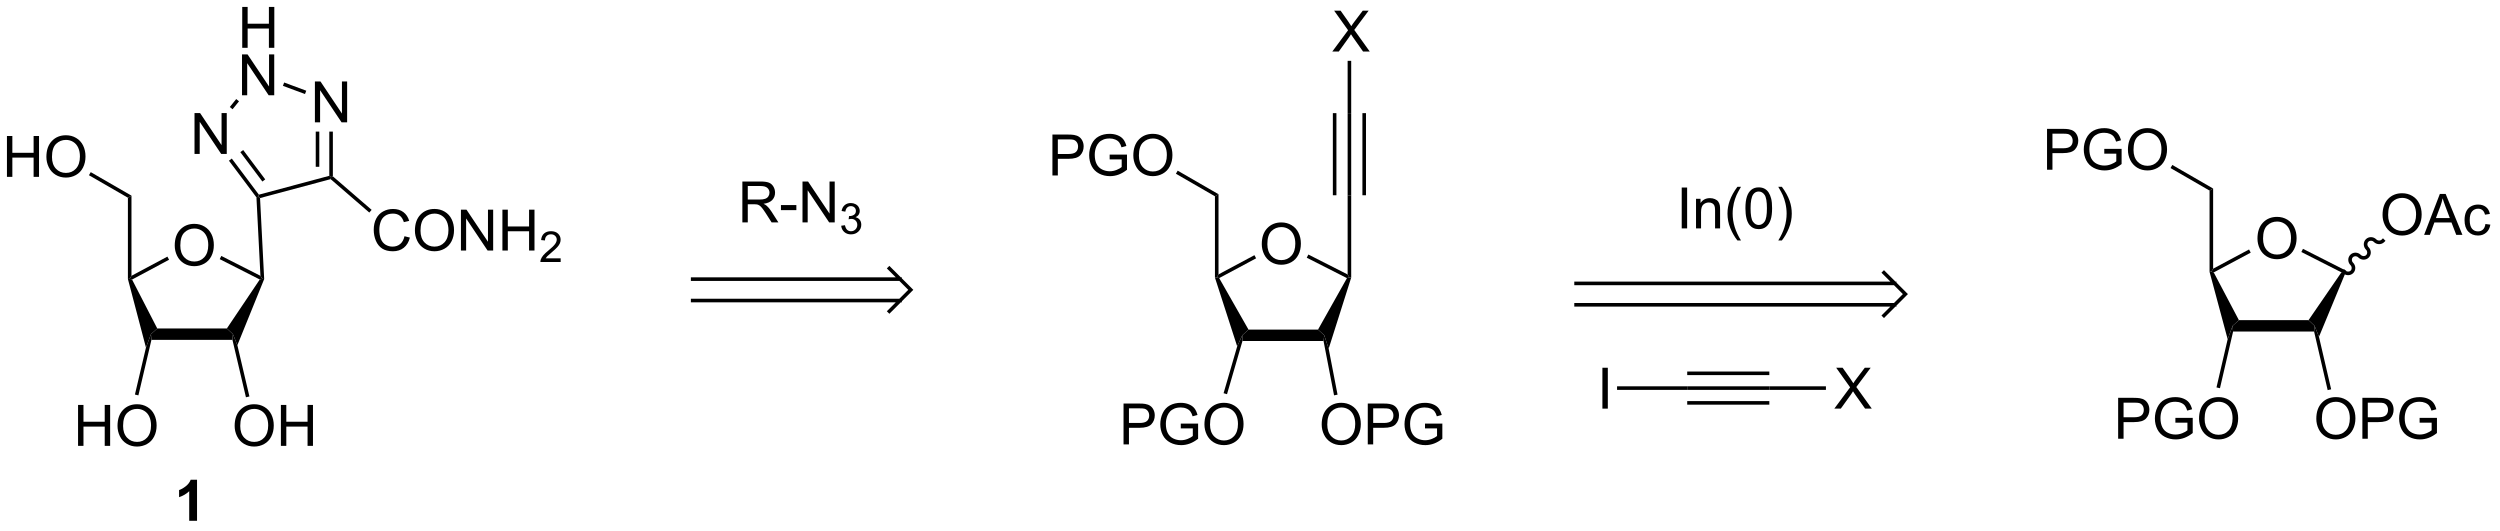 <?xml version="1.0" encoding="UTF-8"?>
<!DOCTYPE svg PUBLIC '-//W3C//DTD SVG 1.0//EN'
          'http://www.w3.org/TR/2001/REC-SVG-20010904/DTD/svg10.dtd'>
<svg stroke-dasharray="none" shape-rendering="auto" xmlns="http://www.w3.org/2000/svg" font-family="'Dialog'" text-rendering="auto" width="480" fill-opacity="1" color-interpolation="auto" color-rendering="auto" preserveAspectRatio="xMidYMid meet" font-size="12px" viewBox="0 0 480 102" fill="black" xmlns:xlink="http://www.w3.org/1999/xlink" stroke="black" image-rendering="auto" stroke-miterlimit="10" stroke-linecap="square" stroke-linejoin="miter" font-style="normal" stroke-width="1" height="102" stroke-dashoffset="0" font-weight="normal" stroke-opacity="1"
><!--Generated by the Batik Graphics2D SVG Generator--><defs id="genericDefs"
  /><g
  ><defs id="defs1"
    ><clipPath clipPathUnits="userSpaceOnUse" id="clipPath1"
      ><path d="M2.286 1.595 L362.019 1.595 L362.019 77.616 L2.286 77.616 L2.286 1.595 Z"
      /></clipPath
      ><clipPath clipPathUnits="userSpaceOnUse" id="clipPath2"
      ><path d="M0.247 7.636 L0.247 81.543 L349.978 81.543 L349.978 7.636 Z"
      /></clipPath
    ></defs
    ><g transform="scale(1.333,1.333) translate(-2.286,-1.595) matrix(1.029,0,0,1.029,2.031,-6.258)"
    ><path d="M316.241 41.029 Q316.241 39.602 317.006 38.797 Q317.772 37.99 318.983 37.99 Q319.775 37.99 320.41 38.37 Q321.048 38.748 321.381 39.425 Q321.717 40.102 321.717 40.961 Q321.717 41.834 321.366 42.521 Q321.014 43.209 320.368 43.563 Q319.725 43.917 318.978 43.917 Q318.17 43.917 317.532 43.526 Q316.897 43.133 316.569 42.459 Q316.241 41.782 316.241 41.029 ZM317.022 41.039 Q317.022 42.076 317.577 42.672 Q318.134 43.266 318.975 43.266 Q319.829 43.266 320.381 42.664 Q320.936 42.063 320.936 40.959 Q320.936 40.258 320.699 39.737 Q320.462 39.216 320.006 38.93 Q319.553 38.641 318.986 38.641 Q318.181 38.641 317.6 39.196 Q317.022 39.748 317.022 41.039 Z" stroke="none" clip-path="url(#clipPath2)"
    /></g
    ><g transform="matrix(1.371,0,0,1.371,-0.339,-10.472)"
    ><path d="M286.922 31.409 L286.922 25.683 L289.083 25.683 Q289.654 25.683 289.953 25.737 Q290.375 25.808 290.659 26.006 Q290.945 26.201 291.12 26.558 Q291.294 26.912 291.294 27.339 Q291.294 28.068 290.828 28.576 Q290.365 29.081 289.148 29.081 L287.68 29.081 L287.68 31.409 L286.922 31.409 ZM287.68 28.404 L289.161 28.404 Q289.896 28.404 290.203 28.131 Q290.513 27.857 290.513 27.362 Q290.513 27.003 290.331 26.748 Q290.148 26.49 289.852 26.409 Q289.661 26.357 289.146 26.357 L287.68 26.357 L287.68 28.404 ZM294.938 29.162 L294.938 28.49 L297.365 28.487 L297.365 30.612 Q296.805 31.058 296.211 31.284 Q295.617 31.508 294.992 31.508 Q294.148 31.508 293.458 31.146 Q292.771 30.784 292.419 30.102 Q292.068 29.417 292.068 28.573 Q292.068 27.737 292.417 27.014 Q292.766 26.287 293.422 25.935 Q294.078 25.584 294.935 25.584 Q295.555 25.584 296.057 25.787 Q296.56 25.987 296.844 26.347 Q297.13 26.706 297.279 27.284 L296.594 27.472 Q296.466 27.034 296.273 26.784 Q296.083 26.534 295.727 26.383 Q295.372 26.232 294.938 26.232 Q294.419 26.232 294.039 26.391 Q293.661 26.55 293.427 26.808 Q293.195 27.066 293.068 27.373 Q292.849 27.904 292.849 28.526 Q292.849 29.292 293.112 29.808 Q293.375 30.323 293.878 30.573 Q294.383 30.823 294.95 30.823 Q295.443 30.823 295.911 30.633 Q296.38 30.443 296.622 30.23 L296.622 29.162 L294.938 29.162 ZM298.251 28.62 Q298.251 27.193 299.017 26.389 Q299.783 25.581 300.993 25.581 Q301.785 25.581 302.421 25.961 Q303.059 26.339 303.392 27.016 Q303.728 27.693 303.728 28.552 Q303.728 29.425 303.376 30.112 Q303.025 30.8 302.379 31.154 Q301.736 31.508 300.988 31.508 Q300.181 31.508 299.543 31.118 Q298.908 30.724 298.579 30.05 Q298.251 29.373 298.251 28.62 ZM299.033 28.631 Q299.033 29.667 299.587 30.264 Q300.144 30.857 300.986 30.857 Q301.84 30.857 302.392 30.256 Q302.947 29.654 302.947 28.55 Q302.947 27.849 302.71 27.329 Q302.473 26.808 302.017 26.521 Q301.564 26.232 300.996 26.232 Q300.191 26.232 299.611 26.787 Q299.033 27.339 299.033 28.631 Z" stroke="none" clip-path="url(#clipPath2)"
    /></g
    ><g transform="matrix(1.371,0,0,1.371,-0.339,-10.472)"
    ><path d="M296.881 69.079 L296.881 63.352 L299.043 63.352 Q299.613 63.352 299.912 63.407 Q300.334 63.477 300.618 63.675 Q300.904 63.87 301.079 64.227 Q301.253 64.581 301.253 65.008 Q301.253 65.738 300.787 66.246 Q300.324 66.751 299.108 66.751 L297.639 66.751 L297.639 69.079 L296.881 69.079 ZM297.639 66.074 L299.121 66.074 Q299.855 66.074 300.162 65.8 Q300.472 65.527 300.472 65.032 Q300.472 64.672 300.29 64.417 Q300.108 64.159 299.811 64.079 Q299.621 64.027 299.105 64.027 L297.639 64.027 L297.639 66.074 ZM304.897 66.831 L304.897 66.159 L307.324 66.157 L307.324 68.282 Q306.764 68.727 306.17 68.954 Q305.576 69.178 304.951 69.178 Q304.108 69.178 303.418 68.816 Q302.73 68.454 302.378 67.772 Q302.027 67.087 302.027 66.243 Q302.027 65.407 302.376 64.683 Q302.725 63.956 303.381 63.605 Q304.037 63.253 304.894 63.253 Q305.514 63.253 306.017 63.456 Q306.519 63.657 306.803 64.016 Q307.089 64.376 307.238 64.954 L306.553 65.141 Q306.425 64.704 306.233 64.454 Q306.043 64.204 305.686 64.053 Q305.332 63.902 304.897 63.902 Q304.378 63.902 303.998 64.061 Q303.621 64.219 303.386 64.477 Q303.154 64.735 303.027 65.042 Q302.808 65.574 302.808 66.196 Q302.808 66.962 303.071 67.477 Q303.334 67.993 303.837 68.243 Q304.342 68.493 304.91 68.493 Q305.402 68.493 305.871 68.303 Q306.339 68.113 306.582 67.899 L306.582 66.831 L304.897 66.831 ZM308.211 66.29 Q308.211 64.863 308.976 64.058 Q309.742 63.251 310.953 63.251 Q311.744 63.251 312.38 63.631 Q313.018 64.008 313.351 64.686 Q313.687 65.363 313.687 66.222 Q313.687 67.094 313.336 67.782 Q312.984 68.469 312.338 68.824 Q311.695 69.178 310.947 69.178 Q310.14 69.178 309.502 68.787 Q308.867 68.394 308.539 67.719 Q308.211 67.042 308.211 66.29 ZM308.992 66.3 Q308.992 67.337 309.546 67.933 Q310.104 68.527 310.945 68.527 Q311.799 68.527 312.351 67.925 Q312.906 67.324 312.906 66.219 Q312.906 65.519 312.669 64.998 Q312.432 64.477 311.976 64.191 Q311.523 63.902 310.955 63.902 Q310.151 63.902 309.57 64.456 Q308.992 65.008 308.992 66.3 Z" stroke="none" clip-path="url(#clipPath2)"
    /></g
    ><g transform="matrix(1.371,0,0,1.371,-0.339,-10.472)"
    ><path d="M324.632 66.29 Q324.632 64.863 325.398 64.058 Q326.163 63.251 327.374 63.251 Q328.166 63.251 328.801 63.631 Q329.439 64.008 329.773 64.686 Q330.109 65.363 330.109 66.222 Q330.109 67.094 329.757 67.782 Q329.406 68.469 328.76 68.824 Q328.116 69.178 327.369 69.178 Q326.562 69.178 325.924 68.787 Q325.288 68.394 324.96 67.719 Q324.632 67.042 324.632 66.29 ZM325.413 66.3 Q325.413 67.337 325.968 67.933 Q326.525 68.527 327.366 68.527 Q328.221 68.527 328.773 67.925 Q329.327 67.324 329.327 66.219 Q329.327 65.519 329.09 64.998 Q328.853 64.477 328.398 64.191 Q327.945 63.902 327.377 63.902 Q326.572 63.902 325.991 64.456 Q325.413 65.008 325.413 66.3 ZM331.084 69.079 L331.084 63.352 L333.245 63.352 Q333.816 63.352 334.115 63.407 Q334.537 63.477 334.821 63.675 Q335.107 63.87 335.282 64.227 Q335.456 64.581 335.456 65.008 Q335.456 65.738 334.99 66.246 Q334.527 66.751 333.31 66.751 L331.842 66.751 L331.842 69.079 L331.084 69.079 ZM331.842 66.074 L333.323 66.074 Q334.058 66.074 334.365 65.8 Q334.675 65.527 334.675 65.032 Q334.675 64.672 334.493 64.417 Q334.31 64.159 334.014 64.079 Q333.823 64.027 333.308 64.027 L331.842 64.027 L331.842 66.074 ZM339.099 66.831 L339.099 66.159 L341.527 66.157 L341.527 68.282 Q340.967 68.727 340.373 68.954 Q339.779 69.178 339.154 69.178 Q338.31 69.178 337.62 68.816 Q336.933 68.454 336.581 67.772 Q336.23 67.087 336.23 66.243 Q336.23 65.407 336.579 64.683 Q336.928 63.956 337.584 63.605 Q338.24 63.253 339.097 63.253 Q339.717 63.253 340.219 63.456 Q340.722 63.657 341.006 64.016 Q341.292 64.376 341.441 64.954 L340.756 65.141 Q340.628 64.704 340.435 64.454 Q340.245 64.204 339.889 64.053 Q339.534 63.902 339.099 63.902 Q338.581 63.902 338.201 64.061 Q337.823 64.219 337.589 64.477 Q337.357 64.735 337.23 65.042 Q337.011 65.574 337.011 66.196 Q337.011 66.962 337.274 67.477 Q337.537 67.993 338.04 68.243 Q338.545 68.493 339.113 68.493 Q339.605 68.493 340.073 68.303 Q340.542 68.113 340.784 67.899 L340.784 66.831 L339.099 66.831 Z" stroke="none" clip-path="url(#clipPath2)"
    /></g
    ><g transform="matrix(1.371,0,0,1.371,-0.339,-10.472)"
    ><path d="M333.909 37.739 Q333.909 36.312 334.674 35.507 Q335.44 34.7 336.651 34.7 Q337.442 34.7 338.078 35.08 Q338.716 35.457 339.049 36.134 Q339.385 36.812 339.385 37.671 Q339.385 38.543 339.034 39.231 Q338.682 39.918 338.036 40.272 Q337.393 40.627 336.646 40.627 Q335.838 40.627 335.2 40.236 Q334.565 39.843 334.237 39.168 Q333.909 38.491 333.909 37.739 ZM334.69 37.749 Q334.69 38.785 335.245 39.382 Q335.802 39.975 336.643 39.975 Q337.497 39.975 338.049 39.374 Q338.604 38.772 338.604 37.668 Q338.604 36.968 338.367 36.447 Q338.13 35.926 337.674 35.64 Q337.221 35.35 336.653 35.35 Q335.849 35.35 335.268 35.905 Q334.69 36.457 334.69 37.749 ZM339.73 40.528 L341.931 34.801 L342.748 34.801 L345.092 40.528 L344.228 40.528 L343.561 38.793 L341.165 38.793 L340.538 40.528 L339.73 40.528 ZM341.384 38.176 L343.327 38.176 L342.728 36.59 Q342.454 35.866 342.321 35.403 Q342.212 35.952 342.014 36.496 L341.384 38.176 ZM348.314 39.007 L349.006 39.098 Q348.892 39.812 348.425 40.218 Q347.959 40.621 347.28 40.621 Q346.428 40.621 345.91 40.064 Q345.392 39.507 345.392 38.468 Q345.392 37.796 345.613 37.293 Q345.837 36.788 346.293 36.538 Q346.748 36.285 347.282 36.285 Q347.959 36.285 348.389 36.627 Q348.819 36.968 348.939 37.598 L348.256 37.702 Q348.157 37.285 347.91 37.075 Q347.663 36.864 347.311 36.864 Q346.78 36.864 346.446 37.244 Q346.116 37.624 346.116 38.45 Q346.116 39.285 346.436 39.666 Q346.756 40.043 347.272 40.043 Q347.686 40.043 347.962 39.791 Q348.241 39.535 348.314 39.007 Z" stroke="none" clip-path="url(#clipPath2)"
    /></g
    ><g transform="matrix(1.371,0,0,1.371,-0.339,-10.472)"
    ><path d="M309.682 45.711 L309.932 45.684 L310.267 45.788 L313.79 52.472 L312.908 53.272 L312.218 55.144 Z" stroke="none" clip-path="url(#clipPath2)"
    /></g
    ><g transform="matrix(1.371,0,0,1.371,-0.339,-10.472)"
    ><path d="M312.979 54.072 L312.908 53.272 L313.79 52.472 L323.543 52.472 L324.393 53.272 L324.322 54.072 Z" stroke="none" clip-path="url(#clipPath2)"
    /></g
    ><g transform="matrix(1.371,0,0,1.371,-0.339,-10.472)"
    ><path d="M325.005 54.808 L324.393 53.272 L323.543 52.472 L328.147 45.779 L328.832 45.566 Z" stroke="none" clip-path="url(#clipPath2)"
    /></g
    ><g transform="matrix(1.371,0,0,1.371,-0.339,-10.472)"
    ><path d="M328.832 45.566 L328.147 45.779 L322.538 42.931 L322.764 42.485 Z" stroke="none" clip-path="url(#clipPath2)"
    /></g
    ><g transform="matrix(1.371,0,0,1.371,-0.339,-10.472)"
    ><path d="M315.211 42.575 L315.447 43.016 L310.267 45.788 L309.932 45.684 L310.182 45.267 Z" stroke="none" clip-path="url(#clipPath2)"
    /></g
    ><g transform="matrix(1.371,0,0,1.371,-0.339,-10.472)"
    ><path d="M310.182 45.267 L309.932 45.684 L309.682 45.711 L309.682 34.329 L310.182 34.04 Z" stroke="none" clip-path="url(#clipPath2)"
    /></g
    ><g transform="matrix(1.371,0,0,1.371,-0.339,-10.472)"
    ><path d="M310.182 34.04 L309.682 34.329 L304.215 31.172 L304.465 30.739 Z" stroke="none" clip-path="url(#clipPath2)"
    /></g
    ><g transform="matrix(1.371,0,0,1.371,-0.339,-10.472)"
    ><path d="M312.218 55.144 L312.908 53.272 L312.979 54.072 L311.139 62.007 L310.652 61.894 Z" stroke="none" clip-path="url(#clipPath2)"
    /></g
    ><g transform="matrix(1.371,0,0,1.371,-0.339,-10.472)"
    ><path d="M324.322 54.072 L324.393 53.272 L325.005 54.808 L326.711 62.158 L326.223 62.272 Z" stroke="none" clip-path="url(#clipPath2)"
    /></g
    ><g transform="matrix(1.371,0,0,1.371,-0.339,-10.472)"
    ><path d="M328.337 45.861 C328.747 46.271 329.402 46.281 329.799 45.884 C330.197 45.486 330.187 44.832 329.777 44.422 C329.562 44.207 329.552 43.869 329.754 43.666 C329.956 43.464 330.295 43.474 330.509 43.689 C330.919 44.099 331.574 44.109 331.972 43.712 C332.369 43.314 332.359 42.659 331.949 42.249 C331.734 42.035 331.724 41.696 331.926 41.494 C332.129 41.292 332.467 41.302 332.682 41.517 C333.092 41.927 333.746 41.937 334.144 41.539 L334.32 41.363 L333.967 41.009 L333.79 41.186 C333.588 41.388 333.25 41.378 333.035 41.163 C332.625 40.753 331.97 40.743 331.573 41.141 C331.175 41.538 331.185 42.193 331.595 42.603 C331.81 42.818 331.82 43.156 331.618 43.358 C331.416 43.56 331.078 43.55 330.863 43.335 C330.453 42.925 329.798 42.915 329.401 43.313 C329.003 43.71 329.013 44.365 329.423 44.775 C329.638 44.99 329.648 45.328 329.446 45.53 C329.243 45.733 328.905 45.722 328.691 45.508 L328.514 45.331 L328.16 45.684 L328.337 45.861 Z" stroke="none" clip-path="url(#clipPath2)"
    /></g
    ><g transform="matrix(1.371,0,0,1.371,-0.339,-10.472)"
    ><path d="M224.654 64.864 L224.654 59.138 L225.412 59.138 L225.412 64.864 L224.654 64.864 Z" stroke="none" clip-path="url(#clipPath2)"
    /></g
    ><g transform="matrix(1.371,0,0,1.371,-0.339,-10.472)"
    ><path d="M257.13 64.864 L259.344 61.88 L257.391 59.138 L258.294 59.138 L259.334 60.607 Q259.656 61.062 259.794 61.31 Q259.985 60.997 260.248 60.656 L261.399 59.138 L262.224 59.138 L260.211 61.836 L262.38 64.864 L261.443 64.864 L260 62.82 Q259.88 62.646 259.75 62.437 Q259.56 62.75 259.477 62.867 L258.039 64.864 L257.13 64.864 Z" stroke="none" clip-path="url(#clipPath2)"
    /></g
    ><g transform="matrix(1.371,0,0,1.371,-0.339,-10.472)"
    ><path d="M226.706 62.239 L226.706 61.739 L236.531 61.739 L236.531 62.239 Z" stroke="none" clip-path="url(#clipPath2)"
    /></g
    ><g transform="matrix(1.371,0,0,1.371,-0.339,-10.472)"
    ><path d="M236.531 62.239 L236.531 61.739 L248.031 61.739 L248.031 62.239 ZM236.531 60.169 L248.031 60.169 L248.031 59.669 L236.531 59.669 ZM236.531 64.309 L248.031 64.309 L248.031 63.809 L236.531 63.809 Z" stroke="none" clip-path="url(#clipPath2)"
    /></g
    ><g transform="matrix(1.371,0,0,1.371,-0.339,-10.472)"
    ><path d="M248.031 62.239 L248.031 61.739 L255.957 61.739 L255.957 62.239 Z" stroke="none" clip-path="url(#clipPath2)"
    /></g
    ><g transform="matrix(1.371,0,0,1.371,-0.339,-10.472)"
    ><path d="M176.952 41.828 Q176.952 40.401 177.717 39.596 Q178.483 38.788 179.694 38.788 Q180.486 38.788 181.121 39.169 Q181.759 39.546 182.092 40.223 Q182.428 40.901 182.428 41.76 Q182.428 42.632 182.077 43.32 Q181.725 44.007 181.079 44.361 Q180.436 44.716 179.689 44.716 Q178.881 44.716 178.243 44.325 Q177.608 43.932 177.28 43.257 Q176.952 42.58 176.952 41.828 ZM177.733 41.838 Q177.733 42.874 178.288 43.471 Q178.845 44.065 179.686 44.065 Q180.54 44.065 181.092 43.463 Q181.647 42.861 181.647 41.757 Q181.647 41.057 181.41 40.536 Q181.173 40.015 180.717 39.729 Q180.264 39.44 179.696 39.44 Q178.892 39.44 178.311 39.994 Q177.733 40.546 177.733 41.838 Z" stroke="none" clip-path="url(#clipPath2)"
    /></g
    ><g transform="matrix(1.371,0,0,1.371,-0.339,-10.472)"
    ><path d="M147.633 32.208 L147.633 26.481 L149.794 26.481 Q150.364 26.481 150.664 26.536 Q151.086 26.606 151.37 26.804 Q151.656 27 151.831 27.356 Q152.005 27.71 152.005 28.138 Q152.005 28.867 151.539 29.375 Q151.076 29.88 149.859 29.88 L148.391 29.88 L148.391 32.208 L147.633 32.208 ZM148.391 29.203 L149.872 29.203 Q150.607 29.203 150.914 28.929 Q151.224 28.656 151.224 28.161 Q151.224 27.802 151.042 27.546 Q150.859 27.289 150.562 27.208 Q150.372 27.156 149.857 27.156 L148.391 27.156 L148.391 29.203 ZM155.648 29.96 L155.648 29.289 L158.076 29.286 L158.076 31.411 Q157.516 31.856 156.922 32.083 Q156.328 32.307 155.703 32.307 Q154.859 32.307 154.169 31.945 Q153.482 31.583 153.13 30.901 Q152.779 30.216 152.779 29.372 Q152.779 28.536 153.128 27.812 Q153.476 27.085 154.133 26.734 Q154.789 26.382 155.646 26.382 Q156.266 26.382 156.768 26.585 Q157.271 26.786 157.555 27.145 Q157.841 27.505 157.989 28.083 L157.305 28.27 Q157.177 27.833 156.984 27.583 Q156.794 27.333 156.438 27.182 Q156.083 27.031 155.648 27.031 Q155.13 27.031 154.75 27.19 Q154.372 27.349 154.138 27.606 Q153.906 27.864 153.779 28.171 Q153.56 28.703 153.56 29.325 Q153.56 30.091 153.823 30.606 Q154.086 31.122 154.589 31.372 Q155.094 31.622 155.661 31.622 Q156.154 31.622 156.622 31.432 Q157.091 31.242 157.333 31.028 L157.333 29.96 L155.648 29.96 ZM158.962 29.419 Q158.962 27.992 159.728 27.187 Q160.494 26.38 161.704 26.38 Q162.496 26.38 163.131 26.76 Q163.769 27.138 164.103 27.815 Q164.439 28.492 164.439 29.351 Q164.439 30.224 164.087 30.911 Q163.736 31.599 163.09 31.953 Q162.447 32.307 161.699 32.307 Q160.892 32.307 160.254 31.916 Q159.619 31.523 159.29 30.849 Q158.962 30.171 158.962 29.419 ZM159.744 29.429 Q159.744 30.466 160.298 31.062 Q160.855 31.656 161.697 31.656 Q162.551 31.656 163.103 31.054 Q163.657 30.453 163.657 29.349 Q163.657 28.648 163.421 28.127 Q163.184 27.606 162.728 27.32 Q162.275 27.031 161.707 27.031 Q160.902 27.031 160.322 27.585 Q159.744 28.138 159.744 29.429 Z" stroke="none" clip-path="url(#clipPath2)"
    /></g
    ><g transform="matrix(1.371,0,0,1.371,-0.339,-10.472)"
    ><path d="M157.592 69.877 L157.592 64.151 L159.754 64.151 Q160.324 64.151 160.623 64.206 Q161.045 64.276 161.329 64.474 Q161.615 64.669 161.79 65.026 Q161.964 65.38 161.964 65.807 Q161.964 66.536 161.498 67.044 Q161.035 67.549 159.819 67.549 L158.35 67.549 L158.35 69.877 L157.592 69.877 ZM158.35 66.872 L159.832 66.872 Q160.566 66.872 160.873 66.599 Q161.183 66.325 161.183 65.831 Q161.183 65.471 161.001 65.216 Q160.819 64.958 160.522 64.877 Q160.332 64.825 159.816 64.825 L158.35 64.825 L158.35 66.872 ZM165.608 67.63 L165.608 66.958 L168.035 66.956 L168.035 69.081 Q167.475 69.526 166.881 69.752 Q166.287 69.976 165.662 69.976 Q164.819 69.976 164.129 69.614 Q163.441 69.252 163.089 68.57 Q162.738 67.885 162.738 67.041 Q162.738 66.206 163.087 65.482 Q163.436 64.755 164.092 64.403 Q164.748 64.052 165.605 64.052 Q166.225 64.052 166.727 64.255 Q167.23 64.456 167.514 64.815 Q167.8 65.174 167.949 65.752 L167.264 65.94 Q167.136 65.502 166.944 65.252 Q166.754 65.002 166.397 64.851 Q166.043 64.7 165.608 64.7 Q165.089 64.7 164.709 64.859 Q164.332 65.018 164.097 65.276 Q163.865 65.534 163.738 65.841 Q163.519 66.372 163.519 66.995 Q163.519 67.76 163.782 68.276 Q164.045 68.791 164.548 69.041 Q165.053 69.291 165.621 69.291 Q166.113 69.291 166.582 69.101 Q167.05 68.911 167.293 68.698 L167.293 67.63 L165.608 67.63 ZM168.922 67.088 Q168.922 65.661 169.687 64.857 Q170.453 64.049 171.664 64.049 Q172.455 64.049 173.091 64.43 Q173.729 64.807 174.062 65.484 Q174.398 66.161 174.398 67.021 Q174.398 67.893 174.047 68.581 Q173.695 69.268 173.049 69.622 Q172.406 69.976 171.659 69.976 Q170.851 69.976 170.213 69.586 Q169.578 69.192 169.25 68.518 Q168.922 67.841 168.922 67.088 ZM169.703 67.099 Q169.703 68.135 170.257 68.732 Q170.815 69.325 171.656 69.325 Q172.51 69.325 173.062 68.724 Q173.617 68.122 173.617 67.018 Q173.617 66.317 173.38 65.797 Q173.143 65.276 172.687 64.989 Q172.234 64.7 171.666 64.7 Q170.862 64.7 170.281 65.255 Q169.703 65.807 169.703 67.099 Z" stroke="none" clip-path="url(#clipPath2)"
    /></g
    ><g transform="matrix(1.371,0,0,1.371,-0.339,-10.472)"
    ><path d="M185.343 67.088 Q185.343 65.661 186.109 64.857 Q186.874 64.049 188.085 64.049 Q188.877 64.049 189.512 64.43 Q190.15 64.807 190.484 65.484 Q190.82 66.161 190.82 67.021 Q190.82 67.893 190.468 68.581 Q190.117 69.268 189.471 69.622 Q188.827 69.976 188.08 69.976 Q187.273 69.976 186.635 69.586 Q185.999 69.192 185.671 68.518 Q185.343 67.841 185.343 67.088 ZM186.124 67.099 Q186.124 68.135 186.679 68.732 Q187.236 69.325 188.077 69.325 Q188.932 69.325 189.484 68.724 Q190.038 68.122 190.038 67.018 Q190.038 66.317 189.801 65.797 Q189.564 65.276 189.109 64.989 Q188.655 64.7 188.088 64.7 Q187.283 64.7 186.702 65.255 Q186.124 65.807 186.124 67.099 ZM191.795 69.877 L191.795 64.151 L193.956 64.151 Q194.527 64.151 194.826 64.206 Q195.248 64.276 195.532 64.474 Q195.818 64.669 195.993 65.026 Q196.167 65.38 196.167 65.807 Q196.167 66.536 195.701 67.044 Q195.238 67.549 194.021 67.549 L192.553 67.549 L192.553 69.877 L191.795 69.877 ZM192.553 66.872 L194.034 66.872 Q194.769 66.872 195.076 66.599 Q195.386 66.325 195.386 65.831 Q195.386 65.471 195.204 65.216 Q195.021 64.958 194.725 64.877 Q194.534 64.825 194.019 64.825 L192.553 64.825 L192.553 66.872 ZM199.81 67.63 L199.81 66.958 L202.238 66.956 L202.238 69.081 Q201.678 69.526 201.084 69.752 Q200.49 69.976 199.865 69.976 Q199.021 69.976 198.331 69.614 Q197.644 69.252 197.292 68.57 Q196.941 67.885 196.941 67.041 Q196.941 66.206 197.29 65.482 Q197.639 64.755 198.295 64.403 Q198.951 64.052 199.808 64.052 Q200.428 64.052 200.93 64.255 Q201.433 64.456 201.717 64.815 Q202.003 65.174 202.152 65.752 L201.467 65.94 Q201.339 65.502 201.146 65.252 Q200.956 65.002 200.6 64.851 Q200.245 64.7 199.81 64.7 Q199.292 64.7 198.912 64.859 Q198.534 65.018 198.3 65.276 Q198.068 65.534 197.941 65.841 Q197.722 66.372 197.722 66.995 Q197.722 67.76 197.985 68.276 Q198.248 68.791 198.751 69.041 Q199.256 69.291 199.823 69.291 Q200.316 69.291 200.784 69.101 Q201.253 68.911 201.495 68.698 L201.495 67.63 L199.81 67.63 Z" stroke="none" clip-path="url(#clipPath2)"
    /></g
    ><g transform="matrix(1.371,0,0,1.371,-0.339,-10.472)"
    ><path d="M186.824 14.858 L189.037 11.873 L187.084 9.131 L187.988 9.131 L189.027 10.6 Q189.35 11.056 189.488 11.303 Q189.678 10.991 189.941 10.65 L191.092 9.131 L191.917 9.131 L189.905 11.829 L192.074 14.858 L191.136 14.858 L189.694 12.814 Q189.574 12.639 189.444 12.431 Q189.253 12.743 189.17 12.861 L187.733 14.858 L186.824 14.858 Z" stroke="none" clip-path="url(#clipPath2)"
    /></g
    ><g transform="matrix(1.371,0,0,1.371,-0.339,-10.472)"
    ><path d="M170.393 46.518 L170.643 46.483 L170.986 46.583 L175.091 53.796 L174.218 54.596 L173.507 56.148 Z" stroke="none" clip-path="url(#clipPath2)"
    /></g
    ><g transform="matrix(1.371,0,0,1.371,-0.339,-10.472)"
    ><path d="M174.246 55.396 L174.218 54.596 L175.091 53.796 L184.828 53.796 L185.702 54.596 L185.602 55.396 Z" stroke="none" clip-path="url(#clipPath2)"
    /></g
    ><g transform="matrix(1.371,0,0,1.371,-0.339,-10.472)"
    ><path d="M186.319 56.47 L185.702 54.596 L184.828 53.796 L188.88 46.588 L189.225 46.483 L189.475 46.517 Z" stroke="none" clip-path="url(#clipPath2)"
    /></g
    ><g transform="matrix(1.371,0,0,1.371,-0.339,-10.472)"
    ><path d="M188.975 46.076 L189.225 46.483 L188.88 46.588 L183.249 43.729 L183.475 43.284 Z" stroke="none" clip-path="url(#clipPath2)"
    /></g
    ><g transform="matrix(1.371,0,0,1.371,-0.339,-10.472)"
    ><path d="M175.922 43.374 L176.158 43.815 L170.986 46.583 L170.643 46.483 L170.893 46.066 Z" stroke="none" clip-path="url(#clipPath2)"
    /></g
    ><g transform="matrix(1.371,0,0,1.371,-0.339,-10.472)"
    ><path d="M170.893 46.066 L170.643 46.483 L170.393 46.518 L170.393 35.127 L170.893 34.839 Z" stroke="none" clip-path="url(#clipPath2)"
    /></g
    ><g transform="matrix(1.371,0,0,1.371,-0.339,-10.472)"
    ><path d="M170.893 34.839 L170.393 35.127 L164.926 31.971 L165.176 31.538 Z" stroke="none" clip-path="url(#clipPath2)"
    /></g
    ><g transform="matrix(1.371,0,0,1.371,-0.339,-10.472)"
    ><path d="M173.507 56.148 L174.218 54.596 L174.246 55.396 L172.083 62.843 L171.603 62.703 Z" stroke="none" clip-path="url(#clipPath2)"
    /></g
    ><g transform="matrix(1.371,0,0,1.371,-0.339,-10.472)"
    ><path d="M185.602 55.396 L185.702 54.596 L186.319 56.47 L187.563 62.909 L187.072 63.004 Z" stroke="none" clip-path="url(#clipPath2)"
    /></g
    ><g transform="matrix(1.371,0,0,1.371,-0.339,-10.472)"
    ><path d="M189.475 46.517 L189.225 46.483 L188.975 46.076 L188.975 34.983 L189.475 34.983 Z" stroke="none" clip-path="url(#clipPath2)"
    /></g
    ><g transform="matrix(1.371,0,0,1.371,-0.339,-10.472)"
    ><path d="M189.475 34.983 L188.975 34.983 L188.975 23.483 L189.475 23.483 ZM187.405 34.983 L187.405 23.483 L186.905 23.483 L186.905 34.983 ZM191.545 34.983 L191.545 23.483 L191.045 23.483 L191.045 34.983 Z" stroke="none" clip-path="url(#clipPath2)"
    /></g
    ><g transform="matrix(1.371,0,0,1.371,-0.339,-10.472)"
    ><path d="M189.475 23.483 L188.975 23.483 L188.975 16.158 L189.475 16.158 Z" stroke="none" clip-path="url(#clipPath2)"
    /></g
    ><g transform="matrix(1.371,0,0,1.371,-0.339,-10.472)"
    ><path d="M104.211 38.785 L104.211 33.058 L106.75 33.058 Q107.516 33.058 107.914 33.212 Q108.313 33.365 108.55 33.756 Q108.789 34.147 108.789 34.621 Q108.789 35.23 108.394 35.649 Q108 36.066 107.175 36.178 Q107.477 36.324 107.633 36.465 Q107.964 36.769 108.261 37.225 L109.258 38.785 L108.305 38.785 L107.547 37.592 Q107.214 37.077 106.998 36.803 Q106.784 36.53 106.615 36.42 Q106.446 36.311 106.269 36.269 Q106.141 36.24 105.847 36.24 L104.969 36.24 L104.969 38.785 L104.211 38.785 ZM104.969 35.584 L106.597 35.584 Q107.118 35.584 107.409 35.477 Q107.703 35.371 107.854 35.134 Q108.008 34.897 108.008 34.621 Q108.008 34.215 107.711 33.954 Q107.417 33.691 106.781 33.691 L104.969 33.691 L104.969 35.584 ZM109.614 37.066 L109.614 36.358 L111.772 36.358 L111.772 37.066 L109.614 37.066 ZM112.632 38.785 L112.632 33.058 L113.41 33.058 L116.418 37.553 L116.418 33.058 L117.145 33.058 L117.145 38.785 L116.366 38.785 L113.358 34.285 L113.358 38.785 L112.632 38.785 Z" stroke="none" clip-path="url(#clipPath2)"
    /></g
    ><g transform="matrix(1.371,0,0,1.371,-0.339,-10.472)"
    ><path d="M118.052 39.25 L118.579 39.18 Q118.671 39.629 118.888 39.826 Q119.106 40.023 119.421 40.023 Q119.792 40.023 120.048 39.766 Q120.306 39.508 120.306 39.127 Q120.306 38.764 120.067 38.529 Q119.831 38.293 119.464 38.293 Q119.315 38.293 119.093 38.352 L119.151 37.889 Q119.204 37.895 119.235 37.895 Q119.573 37.895 119.843 37.719 Q120.112 37.543 120.112 37.176 Q120.112 36.887 119.915 36.697 Q119.72 36.506 119.409 36.506 Q119.1 36.506 118.895 36.699 Q118.69 36.893 118.632 37.279 L118.104 37.186 Q118.202 36.654 118.544 36.363 Q118.888 36.072 119.397 36.072 Q119.749 36.072 120.044 36.223 Q120.341 36.373 120.497 36.635 Q120.653 36.895 120.653 37.188 Q120.653 37.467 120.503 37.695 Q120.354 37.924 120.061 38.059 Q120.442 38.147 120.653 38.424 Q120.864 38.699 120.864 39.115 Q120.864 39.678 120.454 40.07 Q120.044 40.461 119.417 40.461 Q118.852 40.461 118.477 40.125 Q118.104 39.787 118.052 39.25 Z" stroke="none" clip-path="url(#clipPath2)"
    /></g
    ><g transform="matrix(1.371,0,0,1.371,-0.339,-10.472)"
    ><path d="M24.718 42.027 Q24.718 40.6 25.484 39.795 Q26.249 38.988 27.46 38.988 Q28.252 38.988 28.887 39.368 Q29.525 39.746 29.859 40.423 Q30.195 41.1 30.195 41.959 Q30.195 42.832 29.843 43.519 Q29.492 44.207 28.846 44.561 Q28.203 44.915 27.455 44.915 Q26.648 44.915 26.01 44.525 Q25.374 44.131 25.046 43.457 Q24.718 42.78 24.718 42.027 ZM25.499 42.038 Q25.499 43.074 26.054 43.67 Q26.611 44.264 27.453 44.264 Q28.307 44.264 28.859 43.663 Q29.413 43.061 29.413 41.957 Q29.413 41.256 29.177 40.736 Q28.939 40.215 28.484 39.928 Q28.031 39.639 27.463 39.639 Q26.658 39.639 26.078 40.194 Q25.499 40.746 25.499 42.038 Z" stroke="none" clip-path="url(#clipPath2)"
    /></g
    ><g transform="matrix(1.371,0,0,1.371,-0.339,-10.472)"
    ><path d="M1.22 32.408 L1.22 26.681 L1.977 26.681 L1.977 29.033 L4.954 29.033 L4.954 26.681 L5.712 26.681 L5.712 32.408 L4.954 32.408 L4.954 29.707 L1.977 29.707 L1.977 32.408 L1.22 32.408 ZM6.744 29.619 Q6.744 28.192 7.51 27.387 Q8.275 26.579 9.486 26.579 Q10.278 26.579 10.914 26.96 Q11.552 27.337 11.885 28.014 Q12.221 28.692 12.221 29.551 Q12.221 30.423 11.869 31.111 Q11.518 31.798 10.872 32.152 Q10.229 32.507 9.481 32.507 Q8.674 32.507 8.036 32.116 Q7.401 31.723 7.072 31.048 Q6.744 30.371 6.744 29.619 ZM7.526 29.629 Q7.526 30.665 8.08 31.262 Q8.637 31.855 9.479 31.855 Q10.333 31.855 10.885 31.254 Q11.44 30.652 11.44 29.548 Q11.44 28.848 11.203 28.327 Q10.966 27.806 10.51 27.52 Q10.057 27.23 9.489 27.23 Q8.684 27.23 8.104 27.785 Q7.526 28.337 7.526 29.629 Z" stroke="none" clip-path="url(#clipPath2)"
    /></g
    ><g transform="matrix(1.371,0,0,1.371,-0.339,-10.472)"
    ><path d="M11.179 70.077 L11.179 64.35 L11.937 64.35 L11.937 66.702 L14.913 66.702 L14.913 64.35 L15.671 64.35 L15.671 70.077 L14.913 70.077 L14.913 67.377 L11.937 67.377 L11.937 70.077 L11.179 70.077 ZM16.704 67.288 Q16.704 65.861 17.469 65.056 Q18.235 64.249 19.446 64.249 Q20.237 64.249 20.873 64.629 Q21.511 65.007 21.844 65.684 Q22.18 66.361 22.18 67.22 Q22.18 68.093 21.829 68.78 Q21.477 69.468 20.831 69.822 Q20.188 70.176 19.441 70.176 Q18.633 70.176 17.995 69.785 Q17.36 69.392 17.032 68.718 Q16.704 68.041 16.704 67.288 ZM17.485 67.299 Q17.485 68.335 18.04 68.931 Q18.597 69.525 19.438 69.525 Q20.292 69.525 20.844 68.924 Q21.399 68.322 21.399 67.218 Q21.399 66.517 21.162 65.996 Q20.925 65.475 20.469 65.189 Q20.016 64.9 19.448 64.9 Q18.644 64.9 18.063 65.455 Q17.485 66.007 17.485 67.299 Z" stroke="none" clip-path="url(#clipPath2)"
    /></g
    ><g transform="matrix(1.371,0,0,1.371,-0.339,-10.472)"
    ><path d="M33.109 67.288 Q33.109 65.861 33.875 65.056 Q34.641 64.249 35.852 64.249 Q36.643 64.249 37.279 64.629 Q37.917 65.007 38.25 65.684 Q38.586 66.361 38.586 67.22 Q38.586 68.093 38.234 68.78 Q37.883 69.468 37.237 69.822 Q36.594 70.176 35.846 70.176 Q35.039 70.176 34.401 69.785 Q33.766 69.392 33.438 68.718 Q33.109 68.041 33.109 67.288 ZM33.891 67.299 Q33.891 68.335 34.445 68.931 Q35.003 69.525 35.844 69.525 Q36.698 69.525 37.25 68.924 Q37.805 68.322 37.805 67.218 Q37.805 66.517 37.568 65.996 Q37.331 65.475 36.875 65.189 Q36.422 64.9 35.854 64.9 Q35.05 64.9 34.469 65.455 Q33.891 66.007 33.891 67.299 ZM39.585 70.077 L39.585 64.35 L40.343 64.35 L40.343 66.702 L43.319 66.702 L43.319 64.35 L44.077 64.35 L44.077 70.077 L43.319 70.077 L43.319 67.377 L40.343 67.377 L40.343 70.077 L39.585 70.077 Z" stroke="none" clip-path="url(#clipPath2)"
    /></g
    ><g transform="matrix(1.371,0,0,1.371,-0.339,-10.472)"
    ><path d="M44.348 24.772 L44.348 19.045 L45.126 19.045 L48.134 23.54 L48.134 19.045 L48.861 19.045 L48.861 24.772 L48.082 24.772 L45.074 20.272 L45.074 24.772 L44.348 24.772 Z" stroke="none" clip-path="url(#clipPath2)"
    /></g
    ><g transform="matrix(1.371,0,0,1.371,-0.339,-10.472)"
    ><path d="M34.171 14.334 L34.171 8.608 L34.928 8.608 L34.928 10.959 L37.905 10.959 L37.905 8.608 L38.663 8.608 L38.663 14.334 L37.905 14.334 L37.905 11.634 L34.928 11.634 L34.928 14.334 L34.171 14.334 Z" stroke="none" clip-path="url(#clipPath2)"
    /></g
    ><g transform="matrix(1.371,0,0,1.371,-0.339,-10.472)"
    ><path d="M34.139 20.984 L34.139 15.258 L34.918 15.258 L37.926 19.753 L37.926 15.258 L38.652 15.258 L38.652 20.984 L37.874 20.984 L34.866 16.484 L34.866 20.984 L34.139 20.984 Z" stroke="none" clip-path="url(#clipPath2)"
    /></g
    ><g transform="matrix(1.371,0,0,1.371,-0.339,-10.472)"
    ><path d="M27.488 29.198 L27.488 23.471 L28.267 23.471 L31.275 27.966 L31.275 23.471 L32.002 23.471 L32.002 29.198 L31.223 29.198 L28.215 24.698 L28.215 29.198 L27.488 29.198 Z" stroke="none" clip-path="url(#clipPath2)"
    /></g
    ><g transform="matrix(1.371,0,0,1.371,-0.339,-10.472)"
    ><path d="M56.892 40.72 L57.65 40.91 Q57.413 41.845 56.793 42.337 Q56.173 42.827 55.28 42.827 Q54.353 42.827 53.772 42.45 Q53.194 42.072 52.889 41.358 Q52.587 40.642 52.587 39.822 Q52.587 38.926 52.928 38.262 Q53.272 37.595 53.902 37.249 Q54.533 36.903 55.291 36.903 Q56.15 36.903 56.736 37.34 Q57.322 37.778 57.553 38.572 L56.806 38.746 Q56.608 38.121 56.228 37.837 Q55.85 37.551 55.275 37.551 Q54.616 37.551 54.171 37.869 Q53.728 38.184 53.548 38.718 Q53.369 39.252 53.369 39.817 Q53.369 40.548 53.582 41.093 Q53.796 41.637 54.244 41.908 Q54.694 42.176 55.218 42.176 Q55.853 42.176 56.293 41.809 Q56.736 41.442 56.892 40.72 ZM58.354 39.939 Q58.354 38.512 59.12 37.707 Q59.886 36.9 61.096 36.9 Q61.888 36.9 62.523 37.28 Q63.162 37.658 63.495 38.335 Q63.831 39.012 63.831 39.871 Q63.831 40.744 63.479 41.431 Q63.128 42.119 62.482 42.473 Q61.839 42.827 61.091 42.827 Q60.284 42.827 59.646 42.436 Q59.011 42.043 58.682 41.369 Q58.354 40.692 58.354 39.939 ZM59.136 39.95 Q59.136 40.986 59.69 41.582 Q60.248 42.176 61.089 42.176 Q61.943 42.176 62.495 41.575 Q63.05 40.973 63.05 39.869 Q63.05 39.168 62.813 38.647 Q62.576 38.127 62.12 37.84 Q61.667 37.551 61.099 37.551 Q60.294 37.551 59.714 38.106 Q59.136 38.658 59.136 39.95 ZM64.798 42.728 L64.798 37.002 L65.577 37.002 L68.585 41.496 L68.585 37.002 L69.311 37.002 L69.311 42.728 L68.533 42.728 L65.525 38.228 L65.525 42.728 L64.798 42.728 ZM70.607 42.728 L70.607 37.002 L71.365 37.002 L71.365 39.353 L74.341 39.353 L74.341 37.002 L75.099 37.002 L75.099 42.728 L74.341 42.728 L74.341 40.028 L71.365 40.028 L71.365 42.728 L70.607 42.728 Z" stroke="none" clip-path="url(#clipPath2)"
    /></g
    ><g transform="matrix(1.371,0,0,1.371,-0.339,-10.472)"
    ><path d="M78.765 43.82 L78.765 44.328 L75.925 44.328 Q75.919 44.137 75.988 43.961 Q76.095 43.672 76.333 43.391 Q76.574 43.109 77.025 42.74 Q77.724 42.166 77.97 41.83 Q78.216 41.494 78.216 41.195 Q78.216 40.883 77.992 40.668 Q77.769 40.451 77.408 40.451 Q77.027 40.451 76.798 40.68 Q76.57 40.908 76.568 41.312 L76.025 41.258 Q76.082 40.65 76.445 40.334 Q76.808 40.016 77.419 40.016 Q78.038 40.016 78.398 40.359 Q78.759 40.701 78.759 41.207 Q78.759 41.465 78.654 41.715 Q78.548 41.963 78.302 42.238 Q78.058 42.514 77.49 42.994 Q77.015 43.393 76.88 43.535 Q76.746 43.678 76.658 43.82 L78.765 43.82 Z" stroke="none" clip-path="url(#clipPath2)"
    /></g
    ><g transform="matrix(1.371,0,0,1.371,-0.339,-10.472)"
    ><path d="M18.159 46.709 L18.409 46.683 L18.743 46.788 L22.271 53.639 L21.386 54.439 L20.688 56.316 Z" stroke="none" clip-path="url(#clipPath2)"
    /></g
    ><g transform="matrix(1.371,0,0,1.371,-0.339,-10.472)"
    ><path d="M21.454 55.239 L21.386 54.439 L22.271 53.639 L32.017 53.639 L32.87 54.439 L32.801 55.239 Z" stroke="none" clip-path="url(#clipPath2)"
    /></g
    ><g transform="matrix(1.371,0,0,1.371,-0.339,-10.472)"
    ><path d="M33.489 55.982 L32.87 54.439 L32.017 53.639 L36.627 46.778 L36.991 46.683 L37.244 46.722 Z" stroke="none" clip-path="url(#clipPath2)"
    /></g
    ><g transform="matrix(1.371,0,0,1.371,-0.339,-10.472)"
    ><path d="M36.72 46.264 L36.991 46.683 L36.627 46.778 L31.015 43.929 L31.241 43.483 Z" stroke="none" clip-path="url(#clipPath2)"
    /></g
    ><g transform="matrix(1.371,0,0,1.371,-0.339,-10.472)"
    ><path d="M23.689 43.574 L23.924 44.014 L18.743 46.788 L18.409 46.683 L18.659 46.265 Z" stroke="none" clip-path="url(#clipPath2)"
    /></g
    ><g transform="matrix(1.371,0,0,1.371,-0.339,-10.472)"
    ><path d="M18.659 46.265 L18.409 46.683 L18.159 46.709 L18.159 35.327 L18.659 35.038 Z" stroke="none" clip-path="url(#clipPath2)"
    /></g
    ><g transform="matrix(1.371,0,0,1.371,-0.339,-10.472)"
    ><path d="M18.659 35.038 L18.159 35.327 L12.705 32.178 L12.955 31.745 Z" stroke="none" clip-path="url(#clipPath2)"
    /></g
    ><g transform="matrix(1.371,0,0,1.371,-0.339,-10.472)"
    ><path d="M20.688 56.316 L21.386 54.439 L21.454 55.239 L19.629 63.007 L19.142 62.892 Z" stroke="none" clip-path="url(#clipPath2)"
    /></g
    ><g transform="matrix(1.371,0,0,1.371,-0.339,-10.472)"
    ><path d="M32.801 55.239 L32.87 54.439 L33.489 55.982 L35.177 63.16 L34.69 63.275 Z" stroke="none" clip-path="url(#clipPath2)"
    /></g
    ><g transform="matrix(1.371,0,0,1.371,-0.339,-10.472)"
    ><path d="M37.244 46.722 L36.991 46.683 L36.72 46.264 L36.159 35.275 L36.405 35.186 L36.665 35.375 Z" stroke="none" clip-path="url(#clipPath2)"
    /></g
    ><g transform="matrix(1.371,0,0,1.371,-0.339,-10.472)"
    ><path d="M36.665 35.375 L36.405 35.186 L36.504 34.901 L46.363 32.259 L46.613 32.451 L46.55 32.727 Z" stroke="none" clip-path="url(#clipPath2)"
    /></g
    ><g transform="matrix(1.371,0,0,1.371,-0.339,-10.472)"
    ><path d="M46.863 32.337 L46.613 32.451 L46.363 32.259 L46.363 26.072 L46.863 26.072 ZM44.964 30.993 L44.964 26.072 L44.464 26.072 L44.464 30.993 Z" stroke="none" clip-path="url(#clipPath2)"
    /></g
    ><g transform="matrix(1.371,0,0,1.371,-0.339,-10.472)"
    ><path d="M43.135 20.34 L42.961 20.808 L39.868 19.661 L40.042 19.192 Z" stroke="none" clip-path="url(#clipPath2)"
    /></g
    ><g transform="matrix(1.371,0,0,1.371,-0.339,-10.472)"
    ><path d="M33.329 21.511 L33.718 21.826 L32.816 22.939 L32.428 22.624 Z" stroke="none" clip-path="url(#clipPath2)"
    /></g
    ><g transform="matrix(1.371,0,0,1.371,-0.339,-10.472)"
    ><path d="M32.309 30.143 L32.708 29.843 L36.504 34.901 L36.405 35.186 L36.159 35.275 ZM33.904 28.946 L36.991 33.061 L37.391 32.761 L34.304 28.646 Z" stroke="none" clip-path="url(#clipPath2)"
    /></g
    ><g transform="matrix(1.371,0,0,1.371,-0.339,-10.472)"
    ><path d="M46.55 32.727 L46.613 32.451 L46.863 32.337 L52.292 37.028 L51.965 37.406 Z" stroke="none" clip-path="url(#clipPath2)"
    /></g
    ><g transform="matrix(1.371,0,0,1.371,-0.339,-10.472)"
    ><path d="M235.761 39.628 L235.761 33.902 L236.519 33.902 L236.519 39.628 L235.761 39.628 ZM237.765 39.628 L237.765 35.48 L238.398 35.48 L238.398 36.068 Q238.854 35.386 239.718 35.386 Q240.093 35.386 240.406 35.521 Q240.721 35.654 240.877 35.873 Q241.034 36.092 241.096 36.394 Q241.135 36.589 241.135 37.076 L241.135 39.628 L240.432 39.628 L240.432 37.105 Q240.432 36.675 240.349 36.462 Q240.268 36.248 240.06 36.123 Q239.851 35.995 239.57 35.995 Q239.119 35.995 238.794 36.282 Q238.468 36.566 238.468 37.363 L238.468 39.628 L237.765 39.628 ZM243.558 41.313 Q242.975 40.579 242.571 39.594 Q242.17 38.607 242.17 37.553 Q242.17 36.623 242.472 35.771 Q242.824 34.785 243.558 33.803 L244.061 33.803 Q243.589 34.615 243.436 34.964 Q243.199 35.503 243.061 36.089 Q242.894 36.818 242.894 37.558 Q242.894 39.435 244.061 41.313 L243.558 41.313 ZM244.683 36.803 Q244.683 35.787 244.892 35.17 Q245.1 34.55 245.511 34.214 Q245.925 33.878 246.55 33.878 Q247.011 33.878 247.358 34.063 Q247.707 34.248 247.933 34.6 Q248.16 34.949 248.287 35.451 Q248.418 35.951 248.418 36.803 Q248.418 37.81 248.209 38.43 Q248.004 39.05 247.589 39.389 Q247.178 39.727 246.55 39.727 Q245.722 39.727 245.248 39.131 Q244.683 38.417 244.683 36.803 ZM245.405 36.803 Q245.405 38.214 245.735 38.68 Q246.066 39.146 246.55 39.146 Q247.035 39.146 247.363 38.678 Q247.694 38.209 247.694 36.803 Q247.694 35.389 247.363 34.925 Q247.035 34.459 246.543 34.459 Q246.058 34.459 245.769 34.87 Q245.405 35.394 245.405 36.803 ZM249.789 41.313 L249.284 41.313 Q250.453 39.435 250.453 37.558 Q250.453 36.824 250.284 36.1 Q250.151 35.514 249.914 34.975 Q249.76 34.623 249.284 33.803 L249.789 33.803 Q250.523 34.785 250.875 35.771 Q251.174 36.623 251.174 37.553 Q251.174 38.607 250.77 39.594 Q250.367 40.579 249.789 41.313 Z" stroke="none" clip-path="url(#clipPath2)"
    /></g
    ><g stroke-linecap="butt" stroke-width="0.5" transform="matrix(1.371,0,0,1.371,-0.339,-10.472)"
    ><path fill="none" d="M97.25 46.727 L126.297 46.727 M97.25 49.727 L126.297 49.727 M124.797 51.227 L127.797 48.227 L124.797 45.227" clip-path="url(#clipPath2)"
    /></g
    ><g stroke-linecap="butt" stroke-width="0.5" transform="matrix(1.371,0,0,1.371,-0.339,-10.472)"
    ><path fill="none" d="M220.966 47.326 L265.586 47.326 M220.966 50.326 L265.586 50.326 M264.086 51.826 L267.086 48.826 L264.086 45.826" clip-path="url(#clipPath2)"
    /></g
    ><g transform="matrix(1.371,0,0,1.371,-0.339,-10.472)"
    ><path d="M27.841 80.57 L26.745 80.57 L26.745 76.432 Q26.143 76.995 25.326 77.266 L25.326 76.268 Q25.756 76.128 26.258 75.737 Q26.763 75.344 26.951 74.82 L27.841 74.82 L27.841 80.57 Z" stroke="none" clip-path="url(#clipPath2)"
    /></g
  ></g
></svg
>
